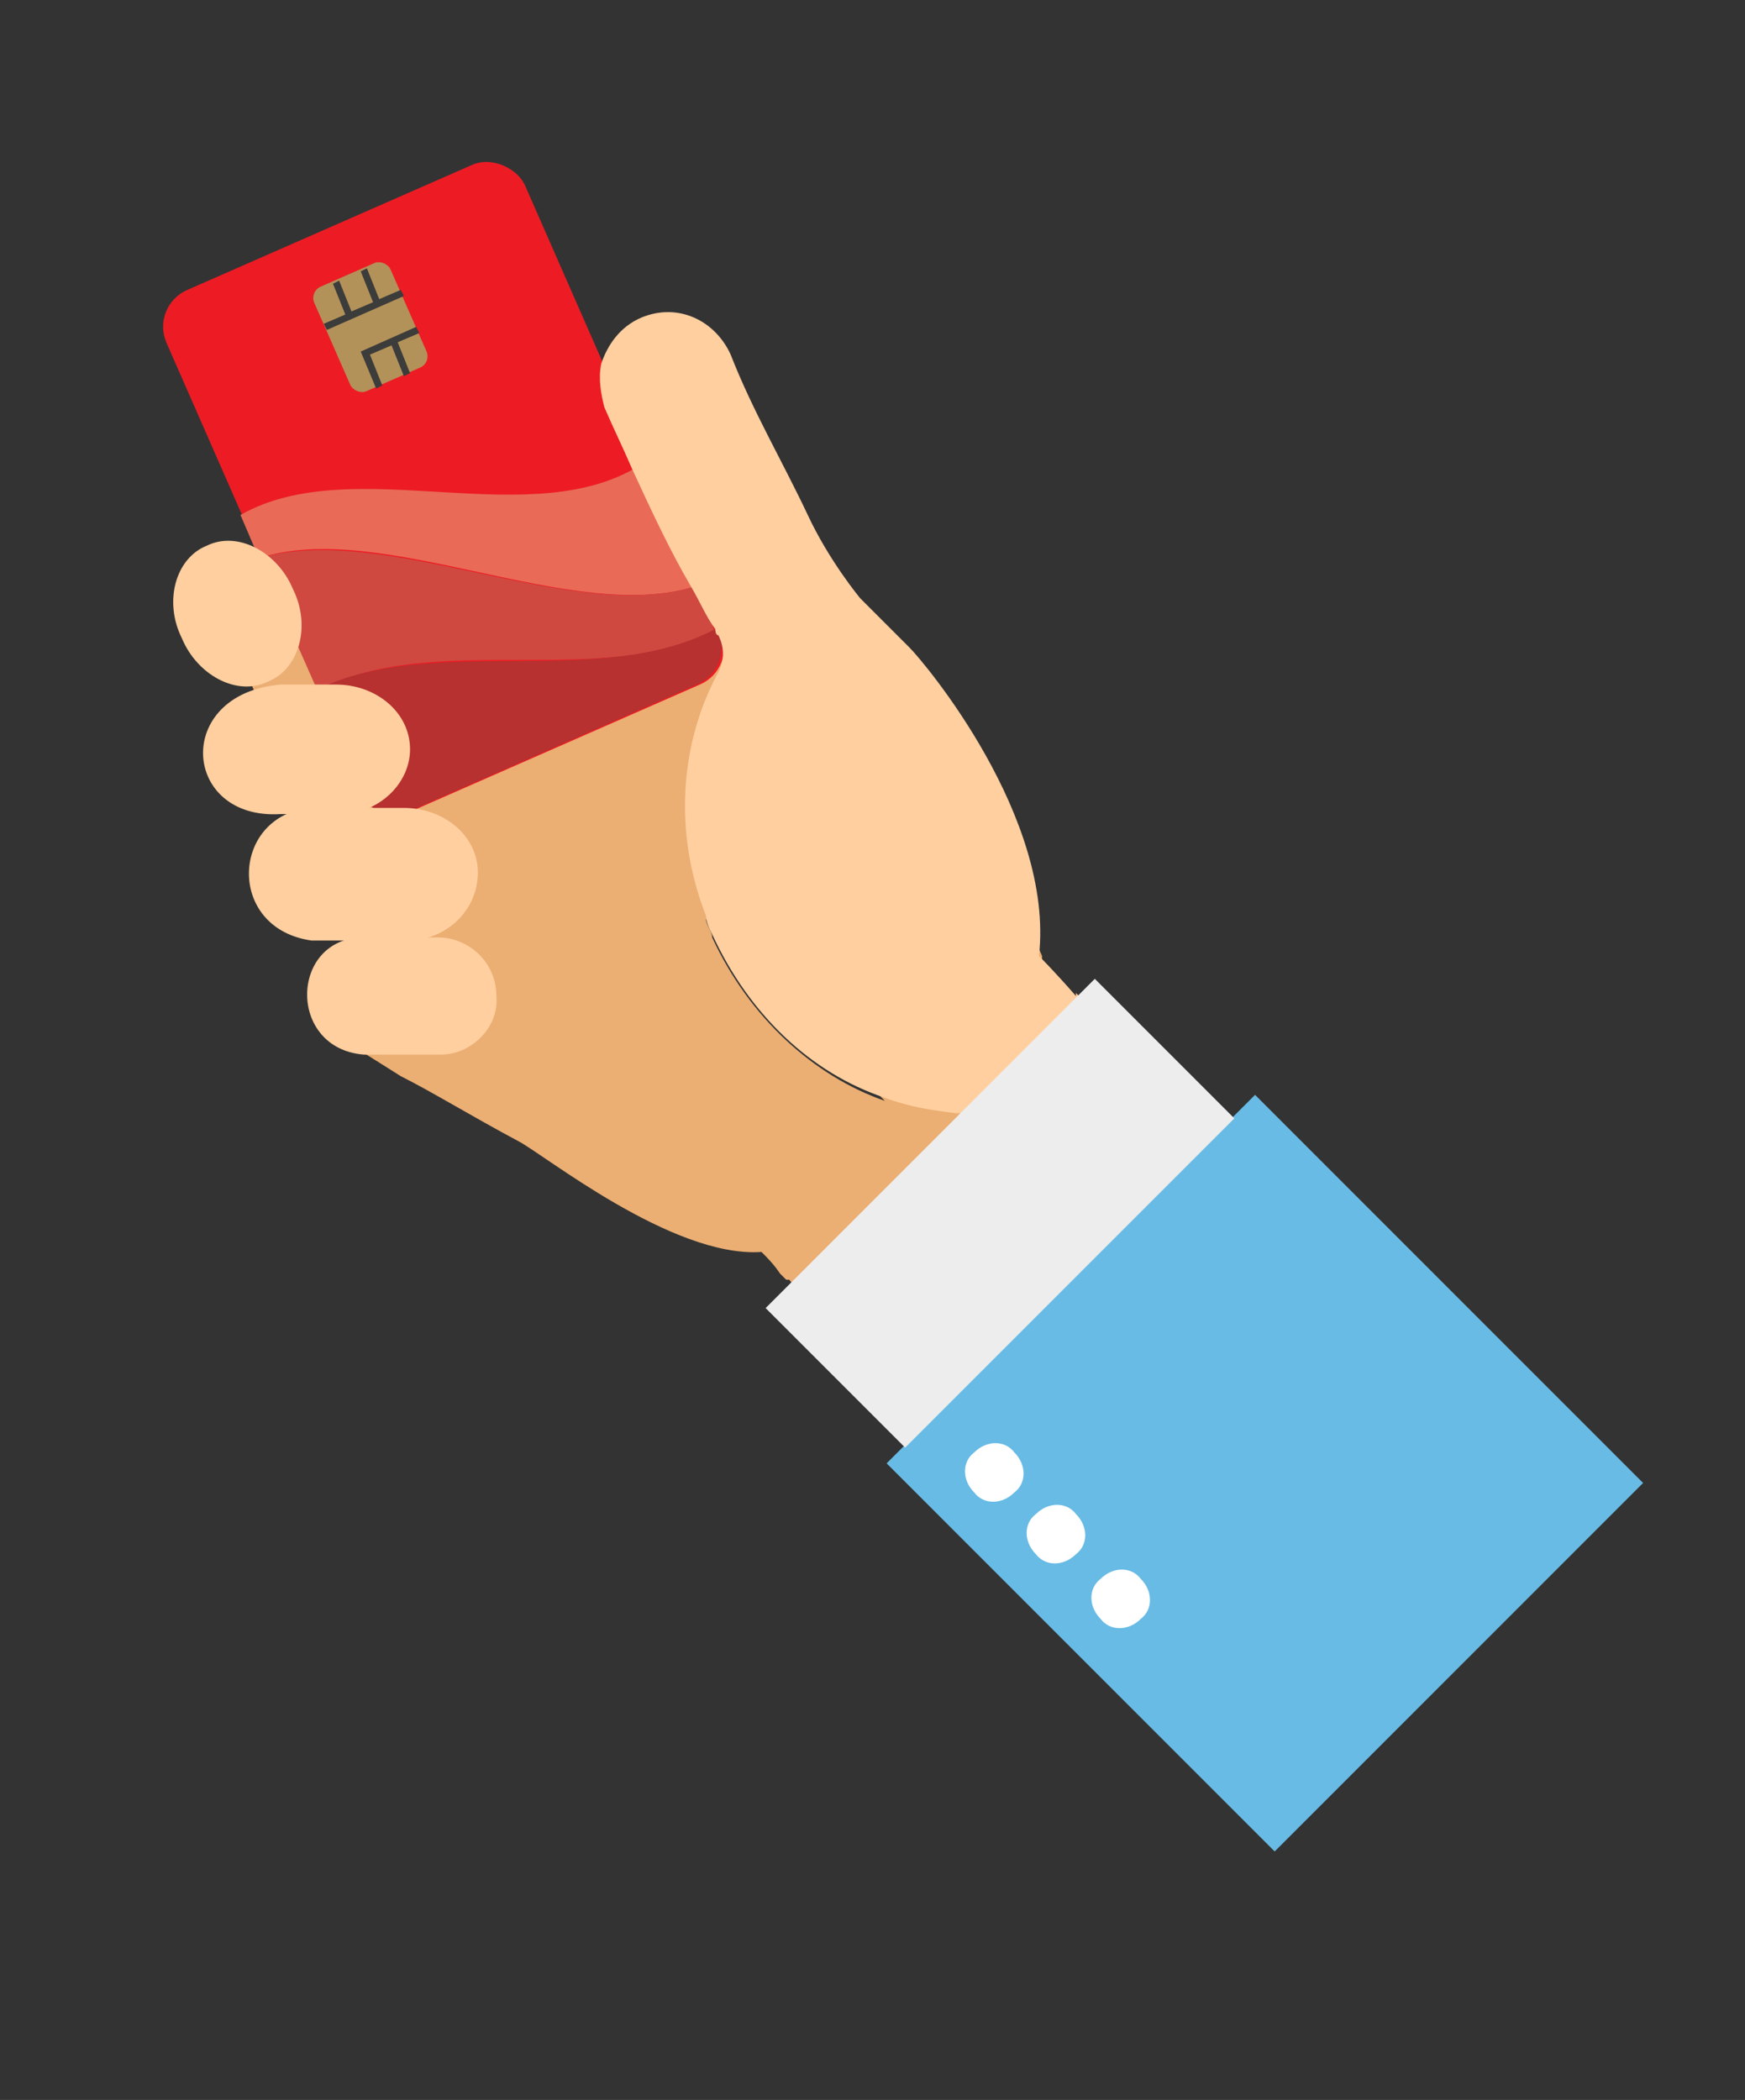 <?xml version="1.0" encoding="UTF-8"?>
<svg id="Layer_1" data-name="Layer 1" xmlns="http://www.w3.org/2000/svg" version="1.1" viewBox="0 0 56.6 68.1">
  <rect x="0" y="0" width="56.6" height="68.1" fill="#333333" stroke="none"/>
  <defs>
    <style>
      .cls-1 {
        fill: #3c3c3b;
      }

      .cls-1, .cls-2, .cls-3, .cls-4, .cls-5, .cls-6, .cls-7, .cls-8, .cls-9, .cls-10, .cls-11 {
        stroke-width: 0px;
      }

      .cls-2 {
        fill: #e96b57;
      }

      .cls-3 {
        fill: #ebae73;
      }

      .cls-4 {
        fill: #ffcf9f;
      }

      .cls-5 {
        fill: #ed1c24;
      }

      .cls-6 {
        fill: #b39259;
      }

      .cls-7 {
        fill: #ededed;
      }

      .cls-8 {
        fill: #cf4941;
      }

      .cls-9 {
        fill: #fff;
      }

      .cls-10 {
        fill: #b6312f;
      }

      .cls-11 {
        fill: #67bbe5;
      }
    </style>
  </defs>
  <path class="cls-3" d="M33.8,33.4v-2.4c0,0-4-9-4-9l-2.4-3.1-4,1.8h0l-6.6,2.9-2.1.9-1.3-2.9-1.1-2.4v-.3h-.2l-2.4,1-.4.2h0l-1.7.8.6,1.4h0l1.7,3.9h0c0,.1.9,2.2.9,2.2l.7-.3v2.3h0v3.6c-.1,0,0,0,0,0,.1,0,.7.4,1.5.9,1,.5,2.3,1.3,3.8,2.1.8.4,5,3.8,7.9,3.6.2.2.4.4.6.7l.2.2h.1c.9,1.1,1.9,2.1,1.9,2.1l6.5-2.5h.2s-.4-7.7-.4-7.7ZM23.1,30.4c0-.2-.2-.4-.2-.6l5.8,5.9c-2.3-.8-4.4-2.7-5.6-5.3Z"/>
  <g>
    <rect class="cls-5" x="8" y="6.6" width="12.7" height="18.4" rx="1.3" ry="1.3" transform="translate(-5.1 7.1) rotate(-23.7)"/>
    <rect class="cls-6" x="10.7" y="8.8" width="2.7" height="3.7" rx=".4" ry=".4" transform="translate(-3.3 5.7) rotate(-23.7)"/>
    <path class="cls-2" d="M20.9,15l1.7,4c-4,1.3-10.2-2.2-14.2-.9l-.6-1.4c3.7-2.1,9.5.7,13.1-1.7Z"/>
    <path class="cls-8" d="M23.3,20.4c-3.7,2-9.2,0-13,2l-1.9-4.3c4.1-1.2,10.2,2.2,14.2.9l.6,1.5h.1Z"/>
    <path class="cls-10" d="M23.3,20.4h0c.3.7,0,1.5-.7,1.8l-9.3,4.1c-.6.3-1.4,0-1.7-.7l-1.4-3.2c3.8-1.9,9.2,0,13-2h.1Z"/>
    <polygon class="cls-1" points="10.5 10.5 10.6 10.7 13.1 9.6 13 9.4 12.3 9.7 11.9 8.7 11.7 8.8 12.1 9.8 11.4 10.1 11 9.1 10.8 9.2 11.2 10.2 10.5 10.5"/>
    <polygon class="cls-1" points="11.7 11.4 12.2 12.6 12.4 12.5 12 11.5 12.7 11.2 13.1 12.2 13.3 12.1 12.9 11.1 13.6 10.8 13.5 10.6 11.7 11.4"/>
  </g>
  <path class="cls-4" d="M5.9,20.7c.5,1.2,1.8,1.9,2.8,1.4,1-.4,1.4-1.8.8-3-.5-1.2-1.8-1.9-2.8-1.4-1,.4-1.4,1.8-.8,3Z"/>
  <path class="cls-4" d="M9.2,26.4h1.8c1.3,0,2.3-1,2.3-2.1h0c0-1.2-1.1-2.1-2.4-2.1h-1.8c-3.5.3-3.2,4.4,0,4.2h.1Z"/>
  <path class="cls-4" d="M10.2,30.5h3c1.3,0,2.3-1,2.3-2.2h0c0-1.2-1.1-2.1-2.4-2.1h-3c-2.6.2-2.8,3.9,0,4.3h0Z"/>
  <path class="cls-4" d="M11.9,34.2h2.4c1,0,1.9-.9,1.8-1.9h0c0-1.1-.9-1.9-1.9-1.9h-2.4c-2.4,0-2.5,3.6,0,3.8h.1Z"/>
  <rect class="cls-11" x="32.6" y="38.9" width="16.9" height="17.8" transform="translate(-21.8 43) rotate(-45)"/>
  <path class="cls-9" d="M31.6,47.1c.4-.4,1-.4,1.3,0,.4.4.4,1,0,1.3-.4.4-1,.4-1.3,0-.4-.4-.4-1,0-1.3Z"/>
  <path class="cls-9" d="M33.6,49.1c.4-.4,1-.4,1.3,0,.4.4.4,1,0,1.3-.4.4-1,.4-1.3,0-.4-.4-.4-1,0-1.3Z"/>
  <path class="cls-9" d="M35.7,51.2c.4-.4,1-.4,1.3,0,.4.4.4,1,0,1.3-.4.4-1,.4-1.3,0-.4-.4-.4-1,0-1.3Z"/>
  <path class="cls-4" d="M34.9,32.3c-.7-.8-1.2-1.3-1.2-1.3.5-4.5-3.7-9.5-4.2-10l-1.6-1.6s-1-1.2-1.7-2.7c-.8-1.7-1.8-3.4-2.5-5.2-.5-1.1-1.7-1.7-2.9-1.2h0c-.7.3-1.1.9-1.3,1.5-.1.5,0,1,.1,1.4.3.7.6,1.3.9,2,.6,1.3,1.2,2.6,1.9,3.8.3.5.5,1,.8,1.4,0,0,0,.2.1.2h0c.2.4.2.8,0,1.2-1.2,2.2-1.5,5.1-.4,7.9,0,.2.1.4.2.6,1.2,2.6,3.2,4.5,5.6,5.3.8.3,1.5.4,2.3.5h.9s2.2,4.8,2.3,4.8l4.6-4.8c-1.1-1-2.8-2.7-3.9-3.9h0Z"/>
  <rect class="cls-7" x="24.9" y="36.1" width="15.1" height="6.4" transform="translate(-18.3 34.5) rotate(-45)"/>
</svg>